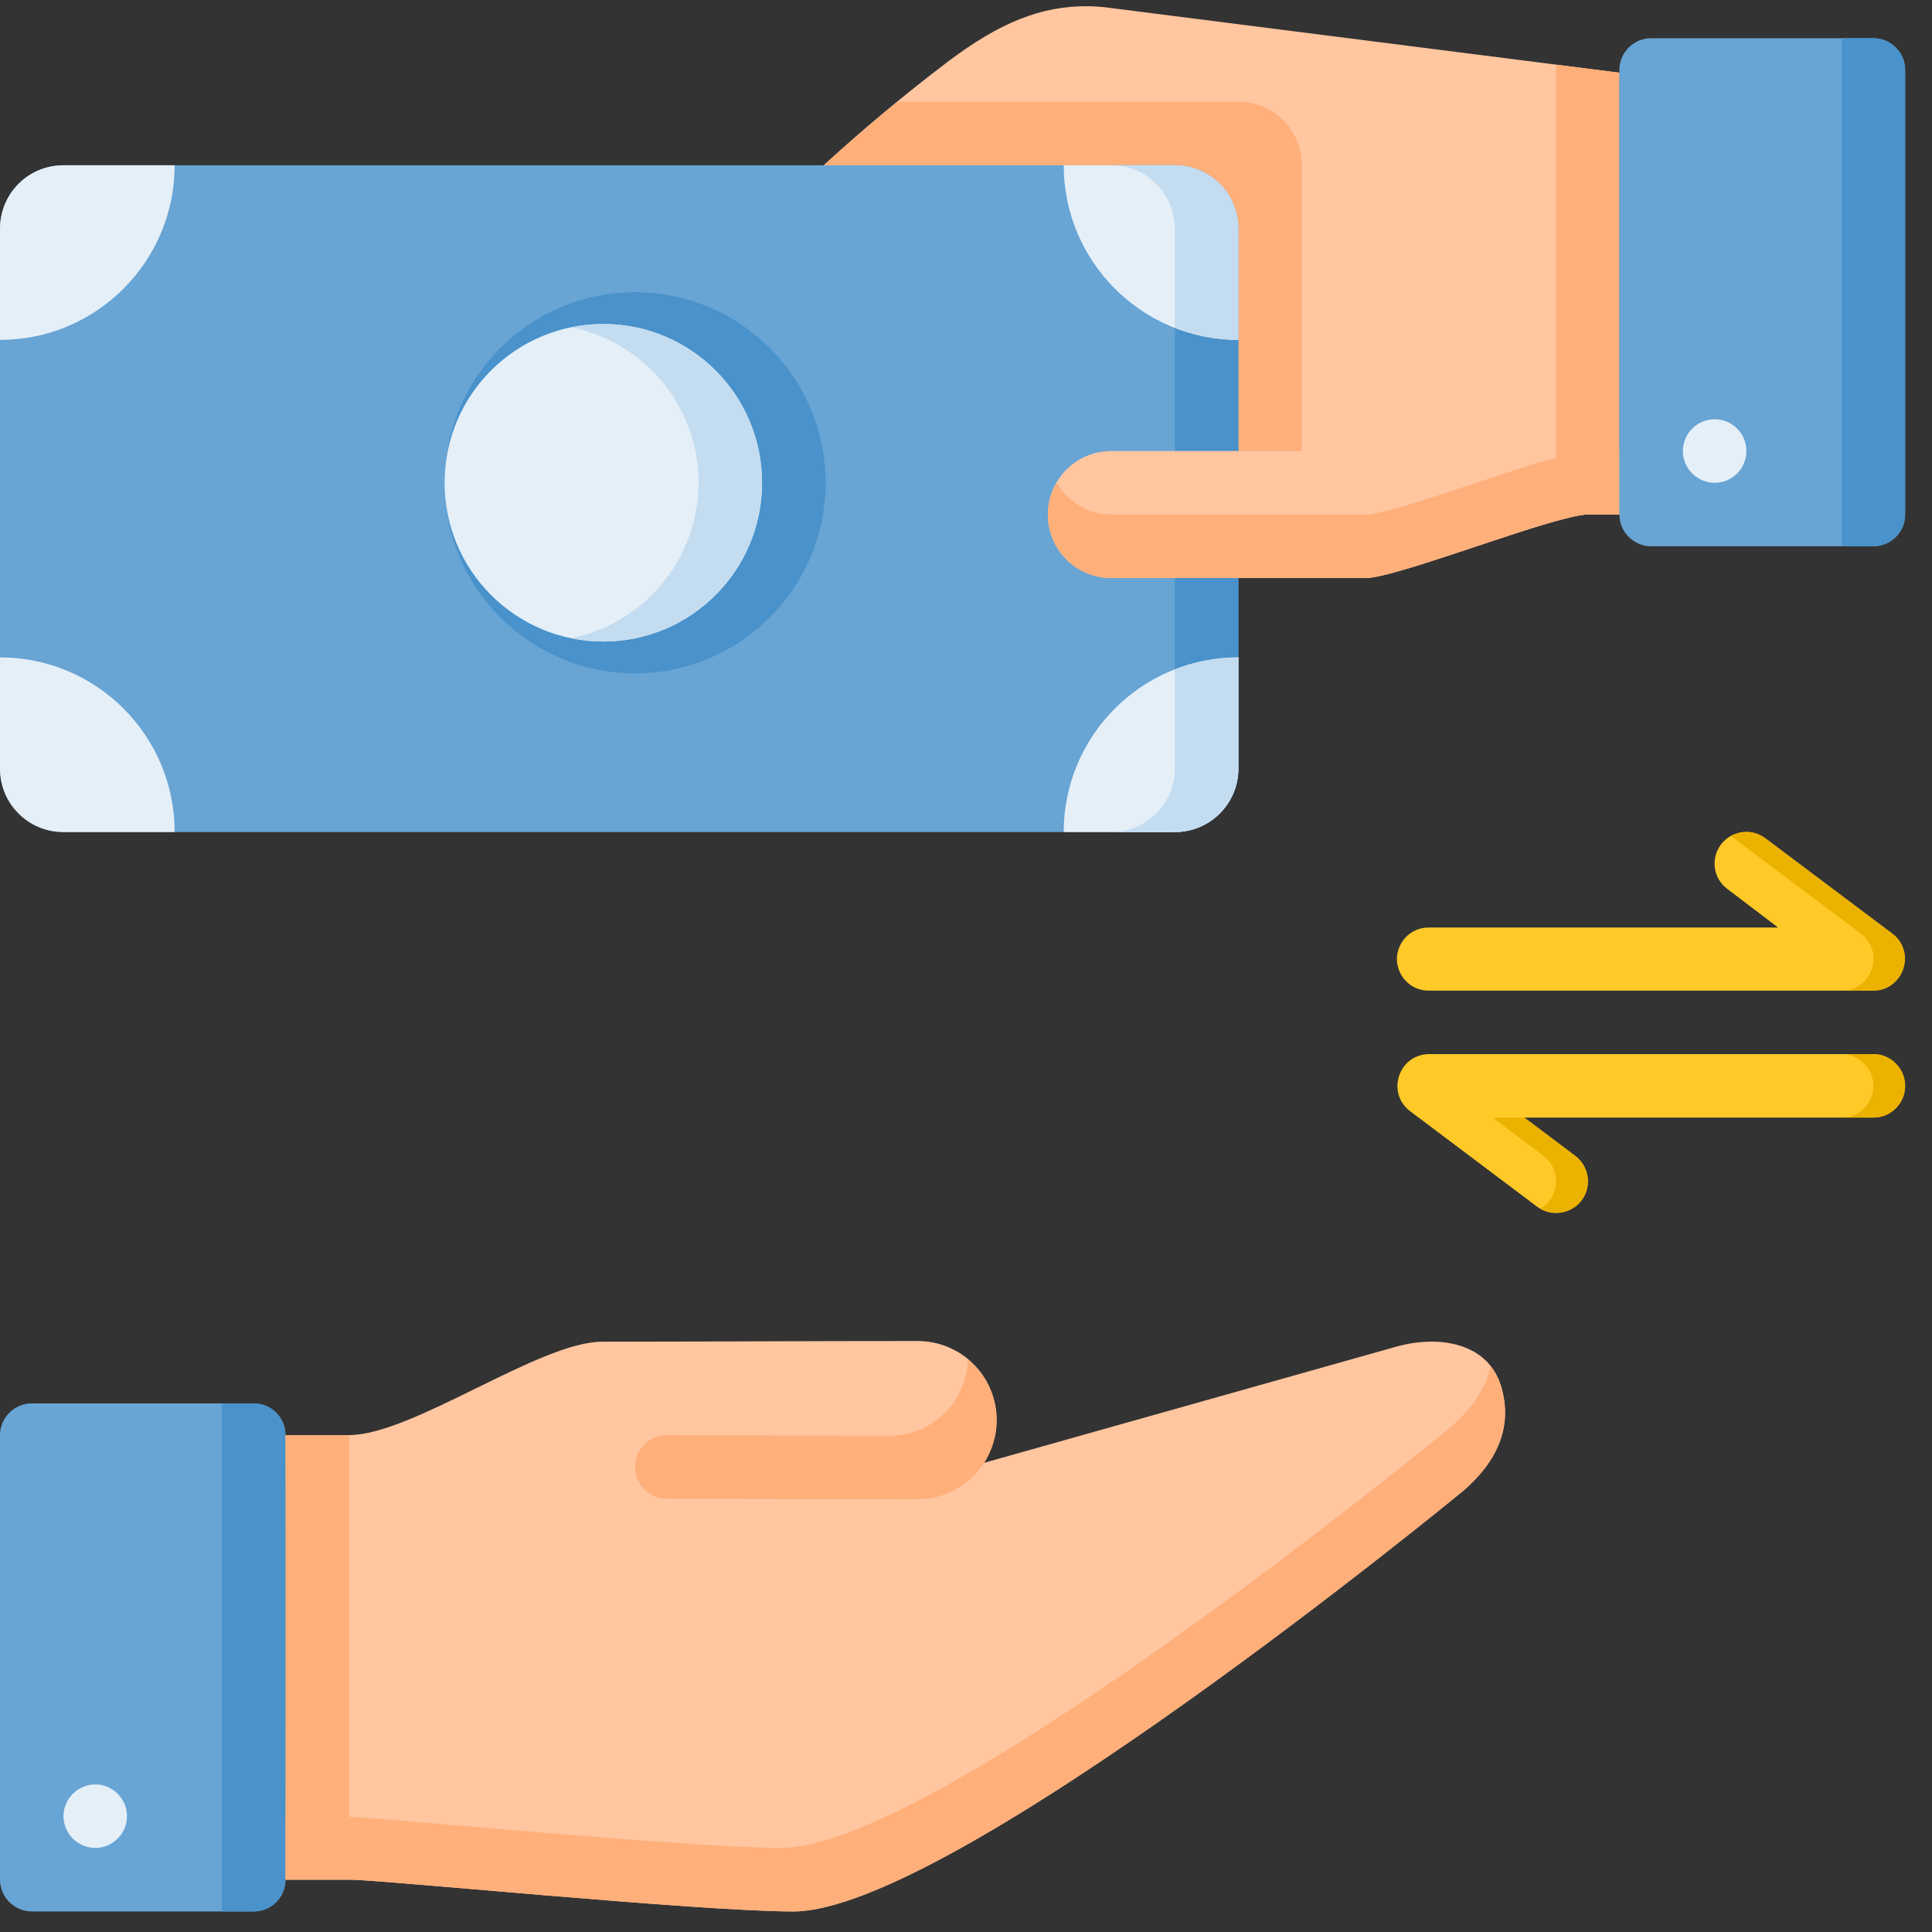 <svg xmlns="http://www.w3.org/2000/svg" xmlns:xlink="http://www.w3.org/1999/xlink" width="45" zoomAndPan="magnify" viewBox="0 0 33.75 33.75" height="45" preserveAspectRatio="xMidYMid meet" version="1.0"><rect x="0" y="0" width="33.75" height="33.75" fill="#333333" stroke="none"/><defs><clipPath id="fda042c34d"><path d="M 0 24 L 5 24 L 5 33.5 L 0 33.5 Z M 0 24 " clip-rule="nonzero"/></clipPath><clipPath id="329951ecb5"><path d="M 4 23 L 27 23 L 27 33.5 L 4 33.5 Z M 4 23 " clip-rule="nonzero"/></clipPath><clipPath id="f2bc12f861"><path d="M 4 23 L 27 23 L 27 33.5 L 4 33.5 Z M 4 23 " clip-rule="nonzero"/></clipPath><clipPath id="d55848cf4d"><path d="M 24 14 L 33.5 14 L 33.5 18 L 24 18 Z M 24 14 " clip-rule="nonzero"/></clipPath><clipPath id="a09ca2c0dd"><path d="M 24 18 L 33.5 18 L 33.5 22 L 24 22 Z M 24 18 " clip-rule="nonzero"/></clipPath><clipPath id="f85f08f33a"><path d="M 3 24 L 5 24 L 5 33.5 L 3 33.5 Z M 3 24 " clip-rule="nonzero"/></clipPath><clipPath id="bee68a7657"><path d="M 28 0 L 33.5 0 L 33.5 10 L 28 10 Z M 28 0 " clip-rule="nonzero"/></clipPath><clipPath id="a8f2bc24bb"><path d="M 32 0 L 33.5 0 L 33.5 10 L 32 10 Z M 32 0 " clip-rule="nonzero"/></clipPath><clipPath id="9fdd818a15"><path d="M 30 14 L 33.5 14 L 33.5 18 L 30 18 Z M 30 14 " clip-rule="nonzero"/></clipPath><clipPath id="a712794ed3"><path d="M 32 18 L 33.5 18 L 33.5 20 L 32 20 Z M 32 18 " clip-rule="nonzero"/></clipPath></defs><g clip-path="url(#fda042c34d)"><path fill="#68a4d4" d="M 0.555 24.516 L 4.434 24.516 C 4.742 24.516 4.988 24.766 4.988 25.07 L 4.988 32.836 C 4.988 33.141 4.742 33.391 4.434 33.391 L 0.555 33.391 C 0.25 33.391 0 33.141 0 32.836 L 0 25.07 C 0 24.766 0.25 24.516 0.555 24.516 " fill-opacity="1" fill-rule="nonzero"/></g><g clip-path="url(#329951ecb5)"><path fill="#ffc6a0" d="M 16.023 23.426 C 14.082 23.426 12.051 23.438 10.52 23.438 C 9.426 23.438 7.203 25.07 6.094 25.07 L 4.984 25.07 C 4.992 27.656 4.988 30.246 4.984 32.836 L 6.094 32.836 C 6.68 32.836 12.199 33.391 13.859 33.391 C 16.633 33.391 25.562 26.043 25.562 26.043 C 26.141 25.543 26.445 24.926 26.215 24.195 C 25.984 23.461 25.141 23.316 24.398 23.523 L 17.188 25.555 C 17.324 25.34 17.41 25.086 17.41 24.809 C 17.41 24.039 16.789 23.422 16.023 23.426 " fill-opacity="1" fill-rule="nonzero"/></g><path fill="#ffaf7a" d="M 6.098 25.07 L 4.992 25.07 C 4.992 27.66 4.992 30.246 4.992 32.836 L 6.098 32.836 L 6.098 25.07 " fill-opacity="1" fill-rule="nonzero"/><g clip-path="url(#f2bc12f861)"><path fill="#ffaf7a" d="M 25.336 24.934 C 25.336 24.934 16.414 32.281 13.641 32.281 C 11.977 32.281 6.457 31.727 5.875 31.727 L 4.988 31.727 L 4.984 32.836 L 6.094 32.836 C 6.68 32.836 12.199 33.391 13.859 33.391 C 16.633 33.391 25.562 26.043 25.562 26.043 C 26.141 25.543 26.445 24.926 26.215 24.195 C 26.172 24.066 26.109 23.961 26.039 23.867 C 25.949 24.27 25.695 24.625 25.336 24.934 " fill-opacity="1" fill-rule="nonzero"/></g><path fill="#ffaf7a" d="M 15.531 25.082 C 13.867 25.082 12.203 25.07 11.648 25.07 C 11.34 25.07 11.094 25.32 11.094 25.625 C 11.094 25.934 11.34 26.18 11.648 26.18 C 12.203 26.18 14.387 26.191 16.023 26.191 C 16.789 26.191 17.41 25.574 17.41 24.809 C 17.41 24.379 17.215 24.004 16.91 23.75 C 16.883 24.492 16.281 25.082 15.531 25.082 " fill-opacity="1" fill-rule="nonzero"/><path fill="#ffc6a0" d="M 16.578 1.062 C 15.758 1.684 15.039 2.289 14.395 2.883 L 14.422 8.434 L 18.457 8.434 C 18.363 8.594 18.305 8.785 18.305 8.988 C 18.305 9.602 18.797 10.098 19.414 10.098 L 23.852 10.098 C 24.406 10.098 27.18 8.988 27.734 8.988 L 28.289 8.988 L 28.289 1.27 L 19.414 0.141 C 19.285 0.121 19.16 0.113 19.035 0.109 C 18.176 0.094 17.449 0.41 16.578 1.062 " fill-opacity="1" fill-rule="nonzero"/><path fill="#ffaf7a" d="M 15.68 1.777 C 15.223 2.152 14.789 2.52 14.395 2.883 L 14.422 8.434 L 18.457 8.434 C 18.363 8.594 18.305 8.785 18.305 8.988 C 18.305 9.602 18.797 10.098 19.414 10.098 L 22.742 10.098 C 22.742 7.695 22.742 5.289 22.742 2.887 C 22.742 2.273 22.246 1.777 21.633 1.777 L 15.68 1.777 " fill-opacity="1" fill-rule="nonzero"/><path fill="#68a4d4" d="M 21.633 13.426 C 21.633 14.039 21.137 14.535 20.523 14.535 L 1.109 14.535 C 0.492 14.535 0 14.039 0 13.426 L 0 3.996 C 0 3.383 0.492 2.887 1.109 2.887 L 20.523 2.887 C 21.137 2.887 21.633 3.383 21.633 3.996 L 21.633 13.426 " fill-opacity="1" fill-rule="nonzero"/><path fill="#4992cb" d="M 14.422 8.434 C 14.422 10.27 12.93 11.762 11.094 11.762 C 9.258 11.762 7.766 10.27 7.766 8.434 C 7.766 6.594 9.258 5.105 11.094 5.105 C 12.93 5.105 14.422 6.594 14.422 8.434 " fill-opacity="1" fill-rule="nonzero"/><path fill="#4992cb" d="M 19.414 2.887 C 20.027 2.887 20.523 3.383 20.523 3.996 L 20.523 13.426 C 20.523 14.039 20.027 14.535 19.414 14.535 L 20.523 14.535 C 21.137 14.535 21.633 14.039 21.633 13.426 L 21.633 3.996 C 21.633 3.383 21.137 2.887 20.523 2.887 L 19.414 2.887 " fill-opacity="1" fill-rule="nonzero"/><path fill="#ffc6a0" d="M 28.289 8.988 L 27.734 8.988 C 27.18 8.988 24.406 10.098 23.852 10.098 L 19.414 10.098 C 18.797 10.098 18.305 9.602 18.305 8.988 C 18.305 8.375 18.797 7.879 19.414 7.879 C 22.371 7.879 25.328 7.879 28.289 7.879 L 28.289 8.988 " fill-opacity="1" fill-rule="nonzero"/><path fill="#ffaf7a" d="M 27.18 1.129 L 27.18 9.105 C 27.418 9.039 27.625 8.988 27.734 8.988 L 28.289 8.988 L 28.289 1.27 L 27.18 1.129 " fill-opacity="1" fill-rule="nonzero"/><path fill="#ffaf7a" d="M 27.734 7.879 C 27.18 7.879 24.406 8.988 23.852 8.988 L 19.414 8.988 C 19.004 8.988 18.648 8.762 18.457 8.434 C 18.363 8.594 18.305 8.785 18.305 8.988 C 18.305 9.602 18.797 10.098 19.414 10.098 L 23.852 10.098 C 24.406 10.098 27.18 8.988 27.734 8.988 L 28.289 8.988 L 28.289 7.879 L 27.734 7.879 " fill-opacity="1" fill-rule="nonzero"/><path fill="#e4eff8" d="M 0 5.938 C 1.684 5.938 3.051 4.57 3.051 2.887 L 1.109 2.887 C 0.492 2.887 0 3.383 0 3.996 L 0 5.938 " fill-opacity="1" fill-rule="nonzero"/><path fill="#e4eff8" d="M 21.633 5.938 C 19.949 5.938 18.582 4.57 18.582 2.887 L 20.523 2.887 C 21.137 2.887 21.633 3.383 21.633 3.996 L 21.633 5.938 " fill-opacity="1" fill-rule="nonzero"/><path fill="#e4eff8" d="M 21.633 11.484 C 19.949 11.484 18.582 12.848 18.582 14.535 L 20.523 14.535 C 21.137 14.535 21.633 14.039 21.633 13.426 L 21.633 11.484 " fill-opacity="1" fill-rule="nonzero"/><path fill="#c4dcf0" d="M 19.414 14.535 C 20.027 14.535 20.523 14.039 20.523 13.426 L 20.523 11.695 C 20.875 11.559 21.25 11.484 21.633 11.484 L 21.633 13.426 C 21.633 14.039 21.137 14.535 20.523 14.535 L 19.414 14.535 " fill-opacity="1" fill-rule="nonzero"/><path fill="#e4eff8" d="M 0 11.484 C 1.684 11.484 3.051 12.848 3.051 14.535 L 1.109 14.535 C 0.492 14.535 0 14.039 0 13.426 L 0 11.484 " fill-opacity="1" fill-rule="nonzero"/><path fill="#c4dcf0" d="M 19.414 2.887 C 20.027 2.887 20.523 3.383 20.523 3.996 L 20.523 5.723 C 20.875 5.863 21.25 5.934 21.633 5.938 L 21.633 3.996 C 21.633 3.383 21.137 2.887 20.523 2.887 L 19.414 2.887 " fill-opacity="1" fill-rule="nonzero"/><path fill="#e4eff8" d="M 13.312 8.434 C 13.312 9.965 12.07 11.207 10.539 11.207 C 9.008 11.207 7.766 9.965 7.766 8.434 C 7.766 6.898 9.008 5.66 10.539 5.66 C 12.07 5.66 13.312 6.898 13.312 8.434 " fill-opacity="1" fill-rule="nonzero"/><path fill="#c4dcf0" d="M 9.988 5.719 C 11.277 5.984 12.203 7.117 12.203 8.434 C 12.199 9.75 11.273 10.887 9.977 11.148 C 10.164 11.188 10.352 11.207 10.539 11.207 C 12.07 11.207 13.312 9.965 13.312 8.434 C 13.312 6.898 12.07 5.66 10.539 5.66 C 10.355 5.66 10.168 5.68 9.988 5.719 " fill-opacity="1" fill-rule="nonzero"/><g clip-path="url(#d55848cf4d)"><path fill="#ffca28" d="M 30.5 14.535 C 30.328 14.535 30.164 14.617 30.062 14.754 C 29.879 15 29.93 15.348 30.172 15.527 L 31.062 16.203 L 24.961 16.203 C 24.652 16.199 24.406 16.449 24.402 16.754 C 24.406 17.059 24.652 17.309 24.961 17.305 L 32.723 17.305 C 33.25 17.301 33.477 16.633 33.059 16.312 L 30.84 14.645 C 30.742 14.574 30.621 14.531 30.5 14.535 " fill-opacity="1" fill-rule="nonzero"/></g><g clip-path="url(#a09ca2c0dd)"><path fill="#ffca28" d="M 24.969 18.414 C 24.434 18.414 24.207 19.094 24.637 19.414 L 26.855 21.082 C 27.098 21.262 27.445 21.211 27.629 20.969 C 27.812 20.723 27.762 20.375 27.516 20.191 L 26.629 19.523 L 32.727 19.523 C 33.031 19.523 33.277 19.277 33.281 18.973 C 33.281 18.668 33.031 18.414 32.727 18.414 L 24.969 18.414 " fill-opacity="1" fill-rule="nonzero"/></g><path fill="#e4eff8" d="M 1.664 31.172 C 1.359 31.172 1.109 31.422 1.109 31.727 C 1.109 32.031 1.359 32.281 1.664 32.281 C 1.969 32.281 2.219 32.031 2.219 31.727 C 2.219 31.422 1.969 31.172 1.664 31.172 " fill-opacity="1" fill-rule="nonzero"/><g clip-path="url(#f85f08f33a)"><path fill="#4992cb" d="M 3.875 24.516 L 3.875 33.391 L 4.434 33.391 C 4.742 33.391 4.984 33.141 4.984 32.836 L 4.984 25.07 C 4.984 24.766 4.742 24.516 4.434 24.516 L 3.875 24.516 " fill-opacity="1" fill-rule="nonzero"/></g><g clip-path="url(#bee68a7657)"><path fill="#68a4d4" d="M 28.844 0.668 L 32.727 0.668 C 33.031 0.668 33.281 0.914 33.281 1.223 L 33.281 8.988 C 33.281 9.293 33.031 9.543 32.727 9.543 L 28.844 9.543 C 28.539 9.543 28.289 9.293 28.289 8.988 L 28.289 1.223 C 28.289 0.914 28.539 0.668 28.844 0.668 " fill-opacity="1" fill-rule="nonzero"/></g><path fill="#e4eff8" d="M 29.953 7.324 C 29.648 7.324 29.398 7.574 29.398 7.879 C 29.398 8.184 29.648 8.434 29.953 8.434 C 30.262 8.434 30.508 8.184 30.508 7.879 C 30.508 7.574 30.262 7.324 29.953 7.324 " fill-opacity="1" fill-rule="nonzero"/><g clip-path="url(#a8f2bc24bb)"><path fill="#4992cb" d="M 32.172 0.668 L 32.172 9.543 L 32.727 9.543 C 33.031 9.543 33.281 9.293 33.281 8.988 L 33.281 1.223 C 33.281 0.914 33.031 0.668 32.727 0.668 L 32.172 0.668 " fill-opacity="1" fill-rule="nonzero"/></g><g clip-path="url(#9fdd818a15)"><path fill="#ecb200" d="M 30.5 14.531 C 30.402 14.535 30.309 14.562 30.23 14.609 C 30.25 14.621 30.273 14.629 30.293 14.645 L 32.512 16.312 C 32.93 16.633 32.703 17.301 32.172 17.305 L 32.723 17.305 C 33.25 17.301 33.48 16.633 33.059 16.312 L 30.84 14.645 C 30.742 14.57 30.621 14.531 30.5 14.531 " fill-opacity="1" fill-rule="nonzero"/></g><g clip-path="url(#a712794ed3)"><path fill="#ecb200" d="M 32.172 18.414 C 32.477 18.414 32.727 18.668 32.727 18.973 C 32.723 19.277 32.473 19.523 32.172 19.523 L 32.727 19.523 C 33.031 19.523 33.277 19.277 33.281 18.973 C 33.281 18.668 33.031 18.414 32.727 18.414 L 32.172 18.414 " fill-opacity="1" fill-rule="nonzero"/></g><path fill="#ecb200" d="M 26.074 19.523 L 26.961 20.191 C 27.207 20.375 27.258 20.723 27.07 20.969 C 27.027 21.027 26.973 21.074 26.914 21.109 C 27.156 21.242 27.457 21.195 27.629 20.969 C 27.812 20.723 27.762 20.375 27.516 20.191 L 26.629 19.523 L 26.074 19.523 " fill-opacity="1" fill-rule="nonzero"/></svg>